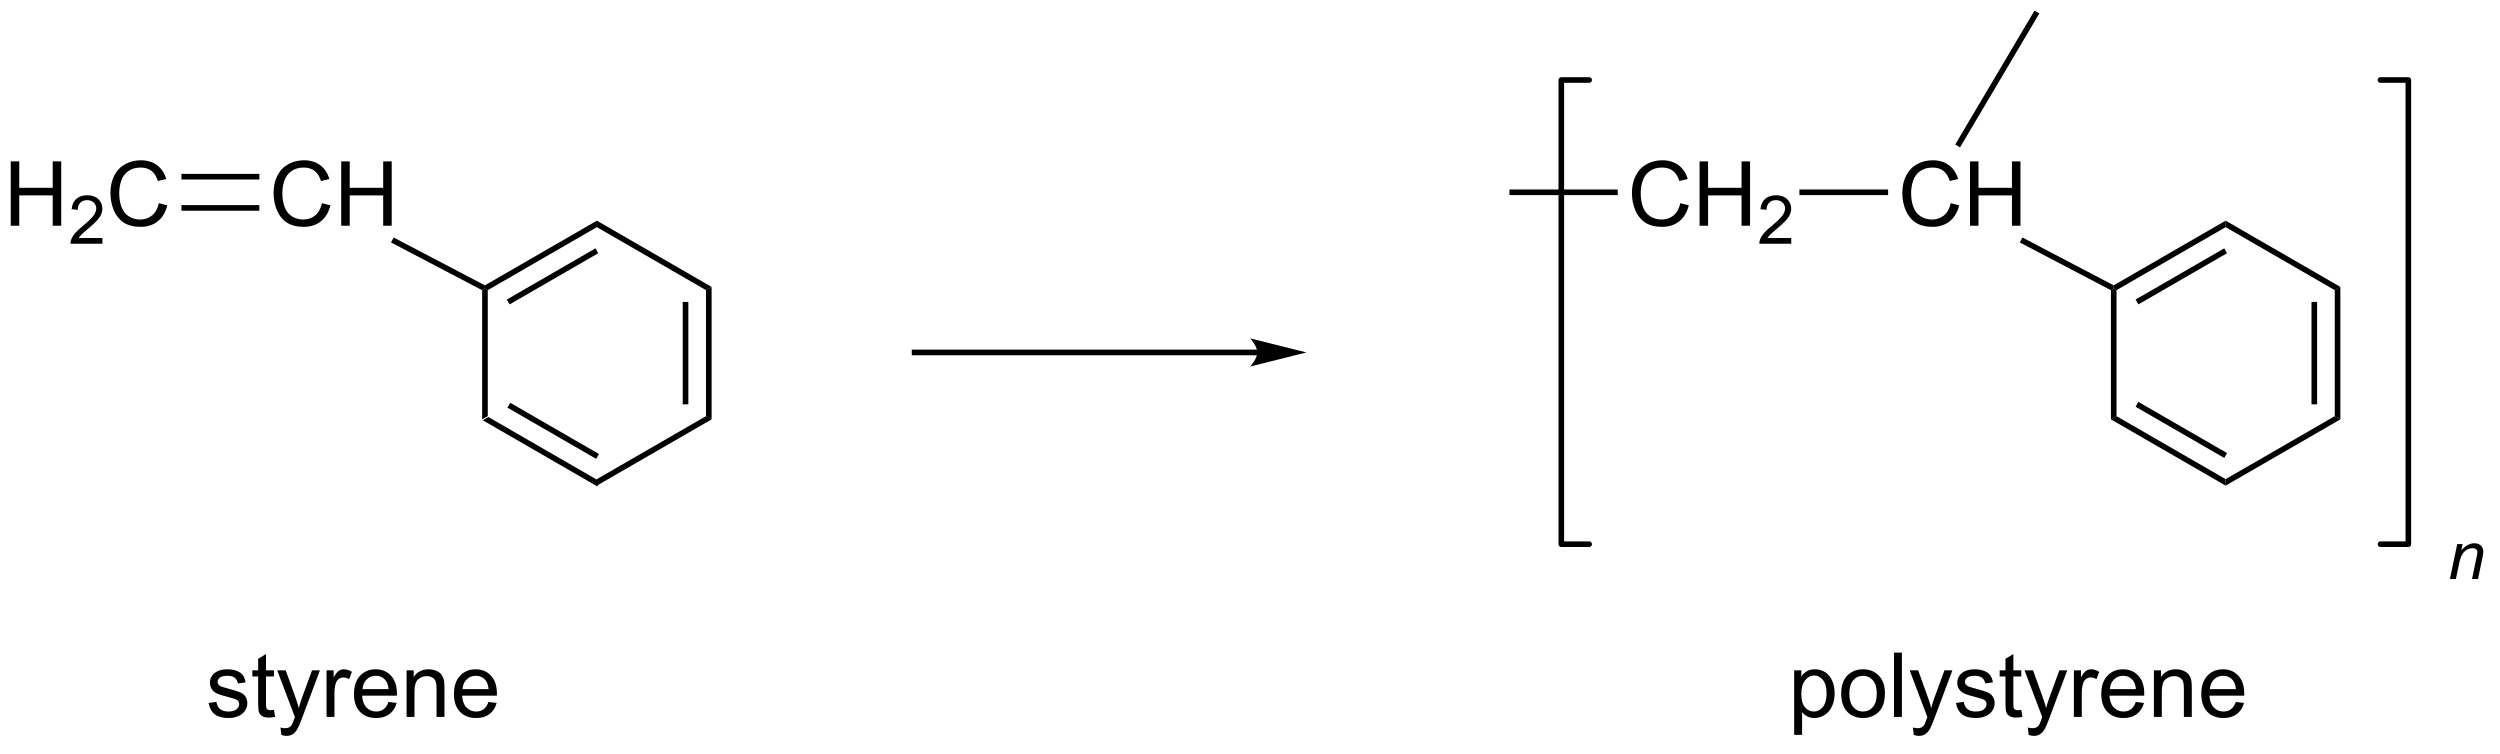 <?xml version="1.0" encoding="UTF-8"?>
<!DOCTYPE svg PUBLIC '-//W3C//DTD SVG 1.0//EN'
          'http://www.w3.org/TR/2001/REC-SVG-20010904/DTD/svg10.dtd'>
<svg stroke-dasharray="none" shape-rendering="auto" xmlns="http://www.w3.org/2000/svg" font-family="'Dialog'" text-rendering="auto" width="305" fill-opacity="1" color-interpolation="auto" color-rendering="auto" preserveAspectRatio="xMidYMid meet" font-size="12px" viewBox="0 0 305 92" fill="black" xmlns:xlink="http://www.w3.org/1999/xlink" stroke="black" image-rendering="auto" stroke-miterlimit="10" stroke-linecap="square" stroke-linejoin="miter" font-style="normal" stroke-width="1" height="92" stroke-dashoffset="0" font-weight="normal" stroke-opacity="1"
><!--Generated by the Batik Graphics2D SVG Generator--><defs id="genericDefs"
  /><g
  ><defs id="defs1"
    ><clipPath clipPathUnits="userSpaceOnUse" id="clipPath1"
      ><path d="M2.187 0.646 L230.501 0.646 L230.501 69.033 L2.187 69.033 L2.187 0.646 Z"
      /></clipPath
      ><clipPath clipPathUnits="userSpaceOnUse" id="clipPath2"
      ><path d="M47.238 84.671 L47.238 151.157 L269.204 151.157 L269.204 84.671 Z"
      /></clipPath
    ></defs
    ><g transform="scale(1.333,1.333) translate(-2.187,-0.646) matrix(1.029,0,0,1.029,-46.402,-86.447)"
    ><path d="M90.159 122.019 L90.659 121.731 L100.368 127.336 L100.368 127.914 ZM92.354 120.896 L100.243 125.451 L100.493 125.018 L92.604 120.463 Z" stroke="none" clip-path="url(#clipPath2)"
    /></g
    ><g transform="matrix(1.371,0,0,1.371,-64.785,-116.124)"
    ><path d="M100.368 127.914 L100.368 127.336 L110.077 121.731 L110.577 122.019 Z" stroke="none" clip-path="url(#clipPath2)"
    /></g
    ><g transform="matrix(1.371,0,0,1.371,-64.785,-116.124)"
    ><path d="M110.577 122.019 L110.077 121.731 L110.077 110.519 L110.577 110.231 ZM108.507 120.68 L108.507 111.57 L108.007 111.57 L108.007 120.68 Z" stroke="none" clip-path="url(#clipPath2)"
    /></g
    ><g transform="matrix(1.371,0,0,1.371,-64.785,-116.124)"
    ><path d="M110.577 110.231 L110.077 110.519 L100.368 104.914 L100.368 104.336 Z" stroke="none" clip-path="url(#clipPath2)"
    /></g
    ><g transform="matrix(1.371,0,0,1.371,-64.785,-116.124)"
    ><path d="M100.368 104.336 L100.368 104.914 L90.659 110.519 L90.409 110.375 L90.403 110.09 ZM100.243 106.799 L92.354 111.354 L92.604 111.787 L100.493 107.232 Z" stroke="none" clip-path="url(#clipPath2)"
    /></g
    ><g transform="matrix(1.371,0,0,1.371,-64.785,-116.124)"
    ><path d="M90.159 110.526 L90.409 110.375 L90.659 110.519 L90.659 121.731 L90.159 122.019 Z" stroke="none" clip-path="url(#clipPath2)"
    /></g
    ><g transform="matrix(1.371,0,0,1.371,-64.785,-116.124)"
    ><path d="M75.903 102.78 L76.66 102.97 Q76.423 103.905 75.804 104.397 Q75.184 104.886 74.291 104.886 Q73.364 104.886 72.783 104.509 Q72.205 104.131 71.9 103.418 Q71.598 102.702 71.598 101.881 Q71.598 100.985 71.939 100.321 Q72.283 99.655 72.913 99.308 Q73.543 98.962 74.301 98.962 Q75.16 98.962 75.746 99.4 Q76.332 99.837 76.564 100.631 L75.817 100.806 Q75.619 100.181 75.239 99.897 Q74.861 99.61 74.285 99.61 Q73.626 99.61 73.181 99.928 Q72.739 100.243 72.559 100.777 Q72.379 101.311 72.379 101.876 Q72.379 102.608 72.593 103.152 Q72.806 103.696 73.254 103.967 Q73.705 104.235 74.228 104.235 Q74.864 104.235 75.304 103.868 Q75.746 103.501 75.903 102.78 ZM77.617 104.787 L77.617 99.061 L78.375 99.061 L78.375 101.412 L81.352 101.412 L81.352 99.061 L82.11 99.061 L82.11 104.787 L81.352 104.787 L81.352 102.087 L78.375 102.087 L78.375 104.787 L77.617 104.787 Z" stroke="none" clip-path="url(#clipPath2)"
    /></g
    ><g transform="matrix(1.371,0,0,1.371,-64.785,-116.124)"
    ><path d="M90.403 110.09 L90.409 110.375 L90.159 110.526 L82.05 106.276 L82.282 105.833 Z" stroke="none" clip-path="url(#clipPath2)"
    /></g
    ><g transform="matrix(1.371,0,0,1.371,-64.785,-116.124)"
    ><path d="M48.21 104.787 L48.21 99.061 L48.968 99.061 L48.968 101.412 L51.944 101.412 L51.944 99.061 L52.702 99.061 L52.702 104.787 L51.944 104.787 L51.944 102.087 L48.968 102.087 L48.968 104.787 L48.21 104.787 Z" stroke="none" clip-path="url(#clipPath2)"
    /></g
    ><g transform="matrix(1.371,0,0,1.371,-64.785,-116.124)"
    ><path d="M56.368 105.88 L56.368 106.388 L53.528 106.388 Q53.523 106.196 53.591 106.02 Q53.698 105.731 53.937 105.45 Q54.177 105.169 54.628 104.8 Q55.327 104.225 55.573 103.889 Q55.819 103.553 55.819 103.255 Q55.819 102.942 55.595 102.727 Q55.372 102.51 55.011 102.51 Q54.63 102.51 54.401 102.739 Q54.173 102.968 54.171 103.372 L53.628 103.317 Q53.685 102.71 54.048 102.393 Q54.411 102.075 55.023 102.075 Q55.642 102.075 56.001 102.419 Q56.362 102.76 56.362 103.266 Q56.362 103.524 56.257 103.774 Q56.151 104.022 55.905 104.298 Q55.661 104.573 55.093 105.053 Q54.618 105.452 54.483 105.594 Q54.349 105.737 54.261 105.88 L56.368 105.88 Z" stroke="none" clip-path="url(#clipPath2)"
    /></g
    ><g transform="matrix(1.371,0,0,1.371,-64.785,-116.124)"
    ><path d="M61.387 102.78 L62.145 102.97 Q61.908 103.905 61.288 104.397 Q60.668 104.886 59.775 104.886 Q58.848 104.886 58.267 104.509 Q57.689 104.131 57.384 103.418 Q57.082 102.702 57.082 101.881 Q57.082 100.985 57.423 100.321 Q57.767 99.655 58.397 99.308 Q59.028 98.962 59.785 98.962 Q60.645 98.962 61.231 99.4 Q61.816 99.837 62.048 100.631 L61.301 100.806 Q61.103 100.181 60.723 99.897 Q60.345 99.61 59.77 99.61 Q59.111 99.61 58.666 99.928 Q58.223 100.243 58.043 100.777 Q57.863 101.311 57.863 101.876 Q57.863 102.608 58.077 103.152 Q58.291 103.696 58.738 103.967 Q59.189 104.235 59.712 104.235 Q60.348 104.235 60.788 103.868 Q61.231 103.501 61.387 102.78 Z" stroke="none" clip-path="url(#clipPath2)"
    /></g
    ><g transform="matrix(1.371,0,0,1.371,-64.785,-116.124)"
    ><path d="M70.333 100.173 L63.4 100.173 L63.4 100.673 L70.333 100.673 ZM70.333 102.952 L63.4 102.952 L63.4 103.452 L70.333 103.452 Z" stroke="none" clip-path="url(#clipPath2)"
    /></g
    ><g transform="matrix(1.371,0,0,1.371,-64.785,-116.124)"
    ><path d="M65.817 147.26 L66.512 147.151 Q66.57 147.57 66.838 147.794 Q67.106 148.016 67.585 148.016 Q68.07 148.016 68.304 147.818 Q68.538 147.62 68.538 147.354 Q68.538 147.117 68.332 146.979 Q68.187 146.885 67.614 146.742 Q66.84 146.547 66.541 146.404 Q66.241 146.26 66.088 146.01 Q65.934 145.758 65.934 145.453 Q65.934 145.174 66.059 144.94 Q66.187 144.703 66.405 144.547 Q66.57 144.424 66.853 144.341 Q67.137 144.258 67.46 144.258 Q67.95 144.258 68.317 144.398 Q68.687 144.539 68.861 144.779 Q69.038 145.018 69.106 145.422 L68.418 145.516 Q68.372 145.195 68.145 145.016 Q67.921 144.836 67.512 144.836 Q67.028 144.836 66.82 144.997 Q66.614 145.156 66.614 145.37 Q66.614 145.508 66.7 145.617 Q66.786 145.729 66.968 145.805 Q67.075 145.844 67.59 145.984 Q68.335 146.182 68.629 146.31 Q68.926 146.438 69.093 146.68 Q69.262 146.922 69.262 147.281 Q69.262 147.633 69.056 147.943 Q68.851 148.253 68.463 148.424 Q68.077 148.594 67.59 148.594 Q66.78 148.594 66.356 148.258 Q65.934 147.922 65.817 147.26 ZM71.632 147.87 L71.734 148.492 Q71.437 148.555 71.202 148.555 Q70.82 148.555 70.609 148.435 Q70.398 148.312 70.312 148.115 Q70.226 147.917 70.226 147.284 L70.226 144.898 L69.71 144.898 L69.71 144.352 L70.226 144.352 L70.226 143.323 L70.926 142.901 L70.926 144.352 L71.632 144.352 L71.632 144.898 L70.926 144.898 L70.926 147.323 Q70.926 147.625 70.963 147.711 Q70.999 147.797 71.082 147.849 Q71.168 147.898 71.325 147.898 Q71.442 147.898 71.632 147.87 ZM72.29 150.099 L72.211 149.438 Q72.441 149.5 72.612 149.5 Q72.847 149.5 72.987 149.422 Q73.128 149.344 73.219 149.203 Q73.284 149.099 73.433 148.68 Q73.454 148.622 73.495 148.508 L71.922 144.352 L72.68 144.352 L73.542 146.753 Q73.711 147.211 73.844 147.714 Q73.964 147.229 74.133 146.768 L75.019 144.352 L75.722 144.352 L74.144 148.57 Q73.891 149.255 73.751 149.513 Q73.563 149.859 73.321 150.021 Q73.079 150.185 72.743 150.185 Q72.54 150.185 72.29 150.099 ZM76.313 148.5 L76.313 144.352 L76.946 144.352 L76.946 144.979 Q77.188 144.539 77.391 144.398 Q77.597 144.258 77.844 144.258 Q78.198 144.258 78.566 144.484 L78.323 145.135 Q78.066 144.984 77.808 144.984 Q77.579 144.984 77.394 145.122 Q77.211 145.26 77.133 145.508 Q77.016 145.883 77.016 146.328 L77.016 148.5 L76.313 148.5 ZM81.823 147.164 L82.55 147.253 Q82.378 147.891 81.912 148.242 Q81.448 148.594 80.727 148.594 Q79.816 148.594 79.282 148.034 Q78.751 147.471 78.751 146.461 Q78.751 145.414 79.29 144.836 Q79.829 144.258 80.688 144.258 Q81.519 144.258 82.045 144.826 Q82.573 145.391 82.573 146.417 Q82.573 146.479 82.571 146.604 L79.477 146.604 Q79.516 147.289 79.862 147.654 Q80.211 148.016 80.73 148.016 Q81.118 148.016 81.391 147.812 Q81.665 147.609 81.823 147.164 ZM79.516 146.026 L81.831 146.026 Q81.784 145.503 81.566 145.242 Q81.23 144.836 80.696 144.836 Q80.211 144.836 79.881 145.161 Q79.55 145.484 79.516 146.026 ZM83.434 148.5 L83.434 144.352 L84.067 144.352 L84.067 144.94 Q84.523 144.258 85.387 144.258 Q85.762 144.258 86.075 144.393 Q86.39 144.526 86.546 144.745 Q86.702 144.964 86.765 145.266 Q86.804 145.461 86.804 145.948 L86.804 148.5 L86.101 148.5 L86.101 145.977 Q86.101 145.547 86.017 145.333 Q85.937 145.12 85.728 144.995 Q85.52 144.867 85.239 144.867 Q84.788 144.867 84.463 145.154 Q84.137 145.438 84.137 146.234 L84.137 148.5 L83.434 148.5 ZM90.722 147.164 L91.448 147.253 Q91.276 147.891 90.81 148.242 Q90.347 148.594 89.626 148.594 Q88.714 148.594 88.18 148.034 Q87.649 147.471 87.649 146.461 Q87.649 145.414 88.188 144.836 Q88.727 144.258 89.586 144.258 Q90.417 144.258 90.943 144.826 Q91.472 145.391 91.472 146.417 Q91.472 146.479 91.469 146.604 L88.376 146.604 Q88.415 147.289 88.761 147.654 Q89.11 148.016 89.628 148.016 Q90.016 148.016 90.29 147.812 Q90.563 147.609 90.722 147.164 ZM88.415 146.026 L90.73 146.026 Q90.683 145.503 90.464 145.242 Q90.128 144.836 89.594 144.836 Q89.11 144.836 88.779 145.161 Q88.448 145.484 88.415 146.026 Z" stroke="none" clip-path="url(#clipPath2)"
    /></g
    ><g transform="matrix(1.371,0,0,1.371,-64.785,-116.124)"
    ><path d="M235.096 122.019 L235.596 121.731 L245.305 127.336 L245.305 127.914 ZM237.291 120.896 L245.18 125.451 L245.43 125.018 L237.541 120.463 Z" stroke="none" clip-path="url(#clipPath2)"
    /></g
    ><g transform="matrix(1.371,0,0,1.371,-64.785,-116.124)"
    ><path d="M245.305 127.914 L245.305 127.336 L255.015 121.731 L255.515 122.019 Z" stroke="none" clip-path="url(#clipPath2)"
    /></g
    ><g transform="matrix(1.371,0,0,1.371,-64.785,-116.124)"
    ><path d="M255.515 122.019 L255.015 121.731 L255.015 110.519 L255.515 110.231 ZM253.445 120.68 L253.445 111.57 L252.945 111.57 L252.945 120.68 Z" stroke="none" clip-path="url(#clipPath2)"
    /></g
    ><g transform="matrix(1.371,0,0,1.371,-64.785,-116.124)"
    ><path d="M255.515 110.231 L255.015 110.519 L245.305 104.914 L245.305 104.336 Z" stroke="none" clip-path="url(#clipPath2)"
    /></g
    ><g transform="matrix(1.371,0,0,1.371,-64.785,-116.124)"
    ><path d="M245.305 104.336 L245.305 104.914 L235.596 110.519 L235.346 110.375 L235.34 110.09 ZM245.18 106.799 L237.291 111.354 L237.541 111.787 L245.43 107.232 Z" stroke="none" clip-path="url(#clipPath2)"
    /></g
    ><g transform="matrix(1.371,0,0,1.371,-64.785,-116.124)"
    ><path d="M235.096 110.526 L235.346 110.375 L235.596 110.519 L235.596 121.731 L235.096 122.019 Z" stroke="none" clip-path="url(#clipPath2)"
    /></g
    ><g transform="matrix(1.371,0,0,1.371,-64.785,-116.124)"
    ><path d="M220.84 102.78 L221.598 102.97 Q221.361 103.905 220.741 104.397 Q220.121 104.886 219.228 104.886 Q218.301 104.886 217.72 104.509 Q217.142 104.131 216.837 103.418 Q216.535 102.702 216.535 101.881 Q216.535 100.985 216.876 100.321 Q217.22 99.655 217.85 99.308 Q218.481 98.962 219.238 98.962 Q220.098 98.962 220.684 99.4 Q221.27 99.837 221.501 100.631 L220.754 100.806 Q220.556 100.181 220.176 99.897 Q219.798 99.61 219.223 99.61 Q218.564 99.61 218.119 99.928 Q217.676 100.243 217.496 100.777 Q217.317 101.311 217.317 101.876 Q217.317 102.608 217.53 103.152 Q217.744 103.696 218.192 103.967 Q218.642 104.235 219.166 104.235 Q219.801 104.235 220.241 103.868 Q220.684 103.501 220.84 102.78 ZM222.555 104.787 L222.555 99.061 L223.313 99.061 L223.313 101.412 L226.289 101.412 L226.289 99.061 L227.047 99.061 L227.047 104.787 L226.289 104.787 L226.289 102.087 L223.313 102.087 L223.313 104.787 L222.555 104.787 Z" stroke="none" clip-path="url(#clipPath2)"
    /></g
    ><g transform="matrix(1.371,0,0,1.371,-64.785,-116.124)"
    ><path d="M235.34 110.09 L235.346 110.375 L235.096 110.526 L226.988 106.276 L227.22 105.833 Z" stroke="none" clip-path="url(#clipPath2)"
    /></g
    ><g transform="matrix(1.371,0,0,1.371,-64.785,-116.124)"
    ><path d="M196.778 102.78 L197.535 102.97 Q197.298 103.905 196.679 104.397 Q196.059 104.886 195.166 104.886 Q194.238 104.886 193.658 104.509 Q193.08 104.131 192.775 103.418 Q192.473 102.702 192.473 101.881 Q192.473 100.985 192.814 100.321 Q193.158 99.655 193.788 99.308 Q194.418 98.962 195.176 98.962 Q196.035 98.962 196.621 99.4 Q197.207 99.837 197.439 100.631 L196.692 100.806 Q196.494 100.181 196.113 99.897 Q195.736 99.61 195.16 99.61 Q194.501 99.61 194.056 99.928 Q193.613 100.243 193.434 100.777 Q193.254 101.311 193.254 101.876 Q193.254 102.608 193.468 103.152 Q193.681 103.696 194.129 103.967 Q194.58 104.235 195.103 104.235 Q195.738 104.235 196.179 103.868 Q196.621 103.501 196.778 102.78 ZM198.492 104.787 L198.492 99.061 L199.25 99.061 L199.25 101.412 L202.227 101.412 L202.227 99.061 L202.985 99.061 L202.985 104.787 L202.227 104.787 L202.227 102.087 L199.25 102.087 L199.25 104.787 L198.492 104.787 Z" stroke="none" clip-path="url(#clipPath2)"
    /></g
    ><g transform="matrix(1.371,0,0,1.371,-64.785,-116.124)"
    ><path d="M206.651 105.88 L206.651 106.388 L203.811 106.388 Q203.805 106.196 203.873 106.02 Q203.981 105.731 204.219 105.45 Q204.459 105.169 204.91 104.8 Q205.61 104.225 205.856 103.889 Q206.102 103.553 206.102 103.255 Q206.102 102.942 205.877 102.727 Q205.655 102.51 205.293 102.51 Q204.912 102.51 204.684 102.739 Q204.455 102.968 204.453 103.372 L203.91 103.317 Q203.967 102.71 204.33 102.393 Q204.694 102.075 205.305 102.075 Q205.924 102.075 206.283 102.419 Q206.645 102.76 206.645 103.266 Q206.645 103.524 206.539 103.774 Q206.434 104.022 206.188 104.298 Q205.944 104.573 205.375 105.053 Q204.901 105.452 204.766 105.594 Q204.631 105.737 204.543 105.88 L206.651 105.88 Z" stroke="none" clip-path="url(#clipPath2)"
    /></g
    ><g transform="matrix(1.371,0,0,1.371,-64.785,-116.124)"
    ><path d="M215.27 101.562 L215.27 102.062 L207.377 102.062 L207.377 101.562 Z" stroke="none" clip-path="url(#clipPath2)"
    /></g
    ><g transform="matrix(1.371,0,0,1.371,-64.785,-116.124)"
    ><path d="M206.911 150.091 L206.911 144.352 L207.551 144.352 L207.551 144.891 Q207.778 144.573 208.062 144.417 Q208.348 144.258 208.754 144.258 Q209.286 144.258 209.692 144.531 Q210.098 144.805 210.304 145.302 Q210.512 145.799 210.512 146.393 Q210.512 147.031 210.283 147.542 Q210.054 148.049 209.619 148.323 Q209.184 148.594 208.702 148.594 Q208.351 148.594 208.072 148.445 Q207.793 148.297 207.614 148.07 L207.614 150.091 L206.911 150.091 ZM207.546 146.448 Q207.546 147.25 207.869 147.633 Q208.195 148.016 208.655 148.016 Q209.124 148.016 209.458 147.62 Q209.793 147.221 209.793 146.391 Q209.793 145.596 209.465 145.203 Q209.14 144.807 208.687 144.807 Q208.239 144.807 207.892 145.229 Q207.546 145.648 207.546 146.448 ZM211.097 146.424 Q211.097 145.273 211.738 144.719 Q212.274 144.258 213.042 144.258 Q213.899 144.258 214.441 144.818 Q214.985 145.378 214.985 146.367 Q214.985 147.167 214.743 147.628 Q214.503 148.086 214.045 148.341 Q213.586 148.594 213.042 148.594 Q212.172 148.594 211.633 148.036 Q211.097 147.477 211.097 146.424 ZM211.821 146.424 Q211.821 147.221 212.167 147.62 Q212.516 148.016 213.042 148.016 Q213.566 148.016 213.912 147.617 Q214.261 147.219 214.261 146.401 Q214.261 145.633 213.912 145.237 Q213.563 144.839 213.042 144.839 Q212.516 144.839 212.167 145.234 Q211.821 145.628 211.821 146.424 ZM215.793 148.5 L215.793 142.773 L216.497 142.773 L216.497 148.5 L215.793 148.5 ZM217.555 150.099 L217.477 149.438 Q217.706 149.5 217.878 149.5 Q218.113 149.5 218.253 149.422 Q218.394 149.344 218.485 149.203 Q218.55 149.099 218.698 148.68 Q218.719 148.622 218.761 148.508 L217.188 144.352 L217.946 144.352 L218.808 146.753 Q218.977 147.211 219.11 147.714 Q219.23 147.229 219.399 146.768 L220.284 144.352 L220.988 144.352 L219.409 148.57 Q219.157 149.255 219.016 149.513 Q218.829 149.859 218.586 150.021 Q218.344 150.185 218.008 150.185 Q217.805 150.185 217.555 150.099 ZM221.305 147.26 L222 147.151 Q222.058 147.57 222.326 147.794 Q222.594 148.016 223.073 148.016 Q223.558 148.016 223.792 147.818 Q224.026 147.62 224.026 147.354 Q224.026 147.117 223.821 146.979 Q223.675 146.885 223.102 146.742 Q222.329 146.547 222.029 146.404 Q221.73 146.26 221.576 146.01 Q221.422 145.758 221.422 145.453 Q221.422 145.174 221.547 144.94 Q221.675 144.703 221.894 144.547 Q222.058 144.424 222.342 144.341 Q222.625 144.258 222.948 144.258 Q223.438 144.258 223.805 144.398 Q224.175 144.539 224.35 144.779 Q224.526 145.018 224.594 145.422 L223.907 145.516 Q223.86 145.195 223.633 145.016 Q223.409 144.836 223 144.836 Q222.516 144.836 222.308 144.997 Q222.102 145.156 222.102 145.37 Q222.102 145.508 222.188 145.617 Q222.274 145.729 222.456 145.805 Q222.563 145.844 223.079 145.984 Q223.823 146.182 224.118 146.31 Q224.415 146.438 224.581 146.68 Q224.75 146.922 224.75 147.281 Q224.75 147.633 224.545 147.943 Q224.339 148.253 223.951 148.424 Q223.566 148.594 223.079 148.594 Q222.269 148.594 221.844 148.258 Q221.422 147.922 221.305 147.26 ZM227.12 147.87 L227.222 148.492 Q226.925 148.555 226.691 148.555 Q226.308 148.555 226.097 148.435 Q225.886 148.312 225.8 148.115 Q225.714 147.917 225.714 147.284 L225.714 144.898 L225.198 144.898 L225.198 144.352 L225.714 144.352 L225.714 143.323 L226.415 142.901 L226.415 144.352 L227.12 144.352 L227.12 144.898 L226.415 144.898 L226.415 147.323 Q226.415 147.625 226.451 147.711 Q226.488 147.797 226.571 147.849 Q226.657 147.898 226.813 147.898 Q226.93 147.898 227.12 147.87 ZM227.778 150.099 L227.7 149.438 Q227.929 149.5 228.101 149.5 Q228.335 149.5 228.476 149.422 Q228.616 149.344 228.708 149.203 Q228.773 149.099 228.921 148.68 Q228.942 148.622 228.984 148.508 L227.411 144.352 L228.168 144.352 L229.03 146.753 Q229.2 147.211 229.333 147.714 Q229.452 147.229 229.622 146.768 L230.507 144.352 L231.21 144.352 L229.632 148.57 Q229.379 149.255 229.239 149.513 Q229.051 149.859 228.809 150.021 Q228.567 150.185 228.231 150.185 Q228.028 150.185 227.778 150.099 ZM231.801 148.5 L231.801 144.352 L232.434 144.352 L232.434 144.979 Q232.676 144.539 232.879 144.398 Q233.085 144.258 233.333 144.258 Q233.687 144.258 234.054 144.484 L233.812 145.135 Q233.554 144.984 233.296 144.984 Q233.067 144.984 232.882 145.122 Q232.7 145.26 232.622 145.508 Q232.504 145.883 232.504 146.328 L232.504 148.5 L231.801 148.5 ZM237.312 147.164 L238.038 147.253 Q237.866 147.891 237.4 148.242 Q236.937 148.594 236.215 148.594 Q235.304 148.594 234.77 148.034 Q234.239 147.471 234.239 146.461 Q234.239 145.414 234.778 144.836 Q235.317 144.258 236.176 144.258 Q237.007 144.258 237.533 144.826 Q238.062 145.391 238.062 146.417 Q238.062 146.479 238.059 146.604 L234.965 146.604 Q235.004 147.289 235.351 147.654 Q235.7 148.016 236.218 148.016 Q236.606 148.016 236.879 147.812 Q237.153 147.609 237.312 147.164 ZM235.004 146.026 L237.32 146.026 Q237.273 145.503 237.054 145.242 Q236.718 144.836 236.184 144.836 Q235.7 144.836 235.369 145.161 Q235.038 145.484 235.004 146.026 ZM238.922 148.5 L238.922 144.352 L239.555 144.352 L239.555 144.94 Q240.011 144.258 240.875 144.258 Q241.25 144.258 241.563 144.393 Q241.878 144.526 242.034 144.745 Q242.191 144.964 242.253 145.266 Q242.292 145.461 242.292 145.948 L242.292 148.5 L241.589 148.5 L241.589 145.977 Q241.589 145.547 241.506 145.333 Q241.425 145.12 241.217 144.995 Q241.008 144.867 240.727 144.867 Q240.276 144.867 239.951 145.154 Q239.625 145.438 239.625 146.234 L239.625 148.5 L238.922 148.5 ZM246.21 147.164 L246.937 147.253 Q246.765 147.891 246.299 148.242 Q245.835 148.594 245.114 148.594 Q244.202 148.594 243.668 148.034 Q243.137 147.471 243.137 146.461 Q243.137 145.414 243.676 144.836 Q244.215 144.258 245.075 144.258 Q245.905 144.258 246.431 144.826 Q246.96 145.391 246.96 146.417 Q246.96 146.479 246.958 146.604 L243.864 146.604 Q243.903 147.289 244.249 147.654 Q244.598 148.016 245.116 148.016 Q245.504 148.016 245.778 147.812 Q246.051 147.609 246.21 147.164 ZM243.903 146.026 L246.218 146.026 Q246.171 145.503 245.952 145.242 Q245.616 144.836 245.083 144.836 Q244.598 144.836 244.267 145.161 Q243.937 145.484 243.903 146.026 Z" stroke="none" clip-path="url(#clipPath2)"
    /></g
    ><g transform="matrix(1.371,0,0,1.371,-64.785,-116.124)"
    ><path d="M159.138 115.812 L128.638 115.812 L128.388 115.812 L128.388 116.312 L128.638 116.312 L159.138 116.312 L159.388 116.312 L159.388 115.812 L159.138 115.812 ZM163.513 116.062 L158.513 114.812 C158.513 114.812 159.138 115.516 159.138 116.062 C159.138 116.609 158.513 117.312 158.513 117.312 Z" stroke="none" clip-path="url(#clipPath2)"
    /></g
    ><g transform="matrix(1.371,0,0,1.371,-64.785,-116.124)"
    ><path d="M191.208 101.562 L191.208 102.062 L181.574 102.062 L181.574 101.562 Z" stroke="none" clip-path="url(#clipPath2)"
    /></g
    ><g transform="matrix(1.371,0,0,1.371,-64.785,-116.124)"
    ><path d="M221.671 97.813 L221.24 97.558 L228.296 85.644 L228.726 85.898 Z" stroke="none" clip-path="url(#clipPath2)"
    /></g
    ><g stroke-width="0.5" transform="matrix(1.371,0,0,1.371,-64.785,-116.124)" stroke-linejoin="round" stroke-linecap="round"
    ><path fill="none" d="M259.084 133.125 L261.562 133.125 L261.562 91.82 L259.084 91.82" clip-path="url(#clipPath2)"
    /></g
    ><g stroke-width="0.5" transform="matrix(1.371,0,0,1.371,-64.785,-116.124)" stroke-linejoin="round" stroke-linecap="round"
    ><path fill="none" d="M188.666 91.82 L186.188 91.82 L186.188 133.125 L188.666 133.125" clip-path="url(#clipPath2)"
    /></g
    ><g transform="matrix(1.371,0,0,1.371,-64.785,-116.124)"
    ><path d="M265.263 136.225 L265.913 133.114 L266.394 133.114 L266.28 133.655 Q266.593 133.336 266.864 133.19 Q267.138 133.043 267.423 133.043 Q267.8 133.043 268.015 133.248 Q268.232 133.453 268.232 133.795 Q268.232 133.969 268.155 134.34 L267.759 136.225 L267.23 136.225 L267.642 134.252 Q267.704 133.965 267.704 133.828 Q267.704 133.672 267.597 133.577 Q267.489 133.479 267.288 133.479 Q266.88 133.479 266.562 133.772 Q266.245 134.065 266.095 134.778 L265.794 136.225 L265.263 136.225 Z" stroke="none" clip-path="url(#clipPath2)"
    /></g
  ></g
></svg
>
